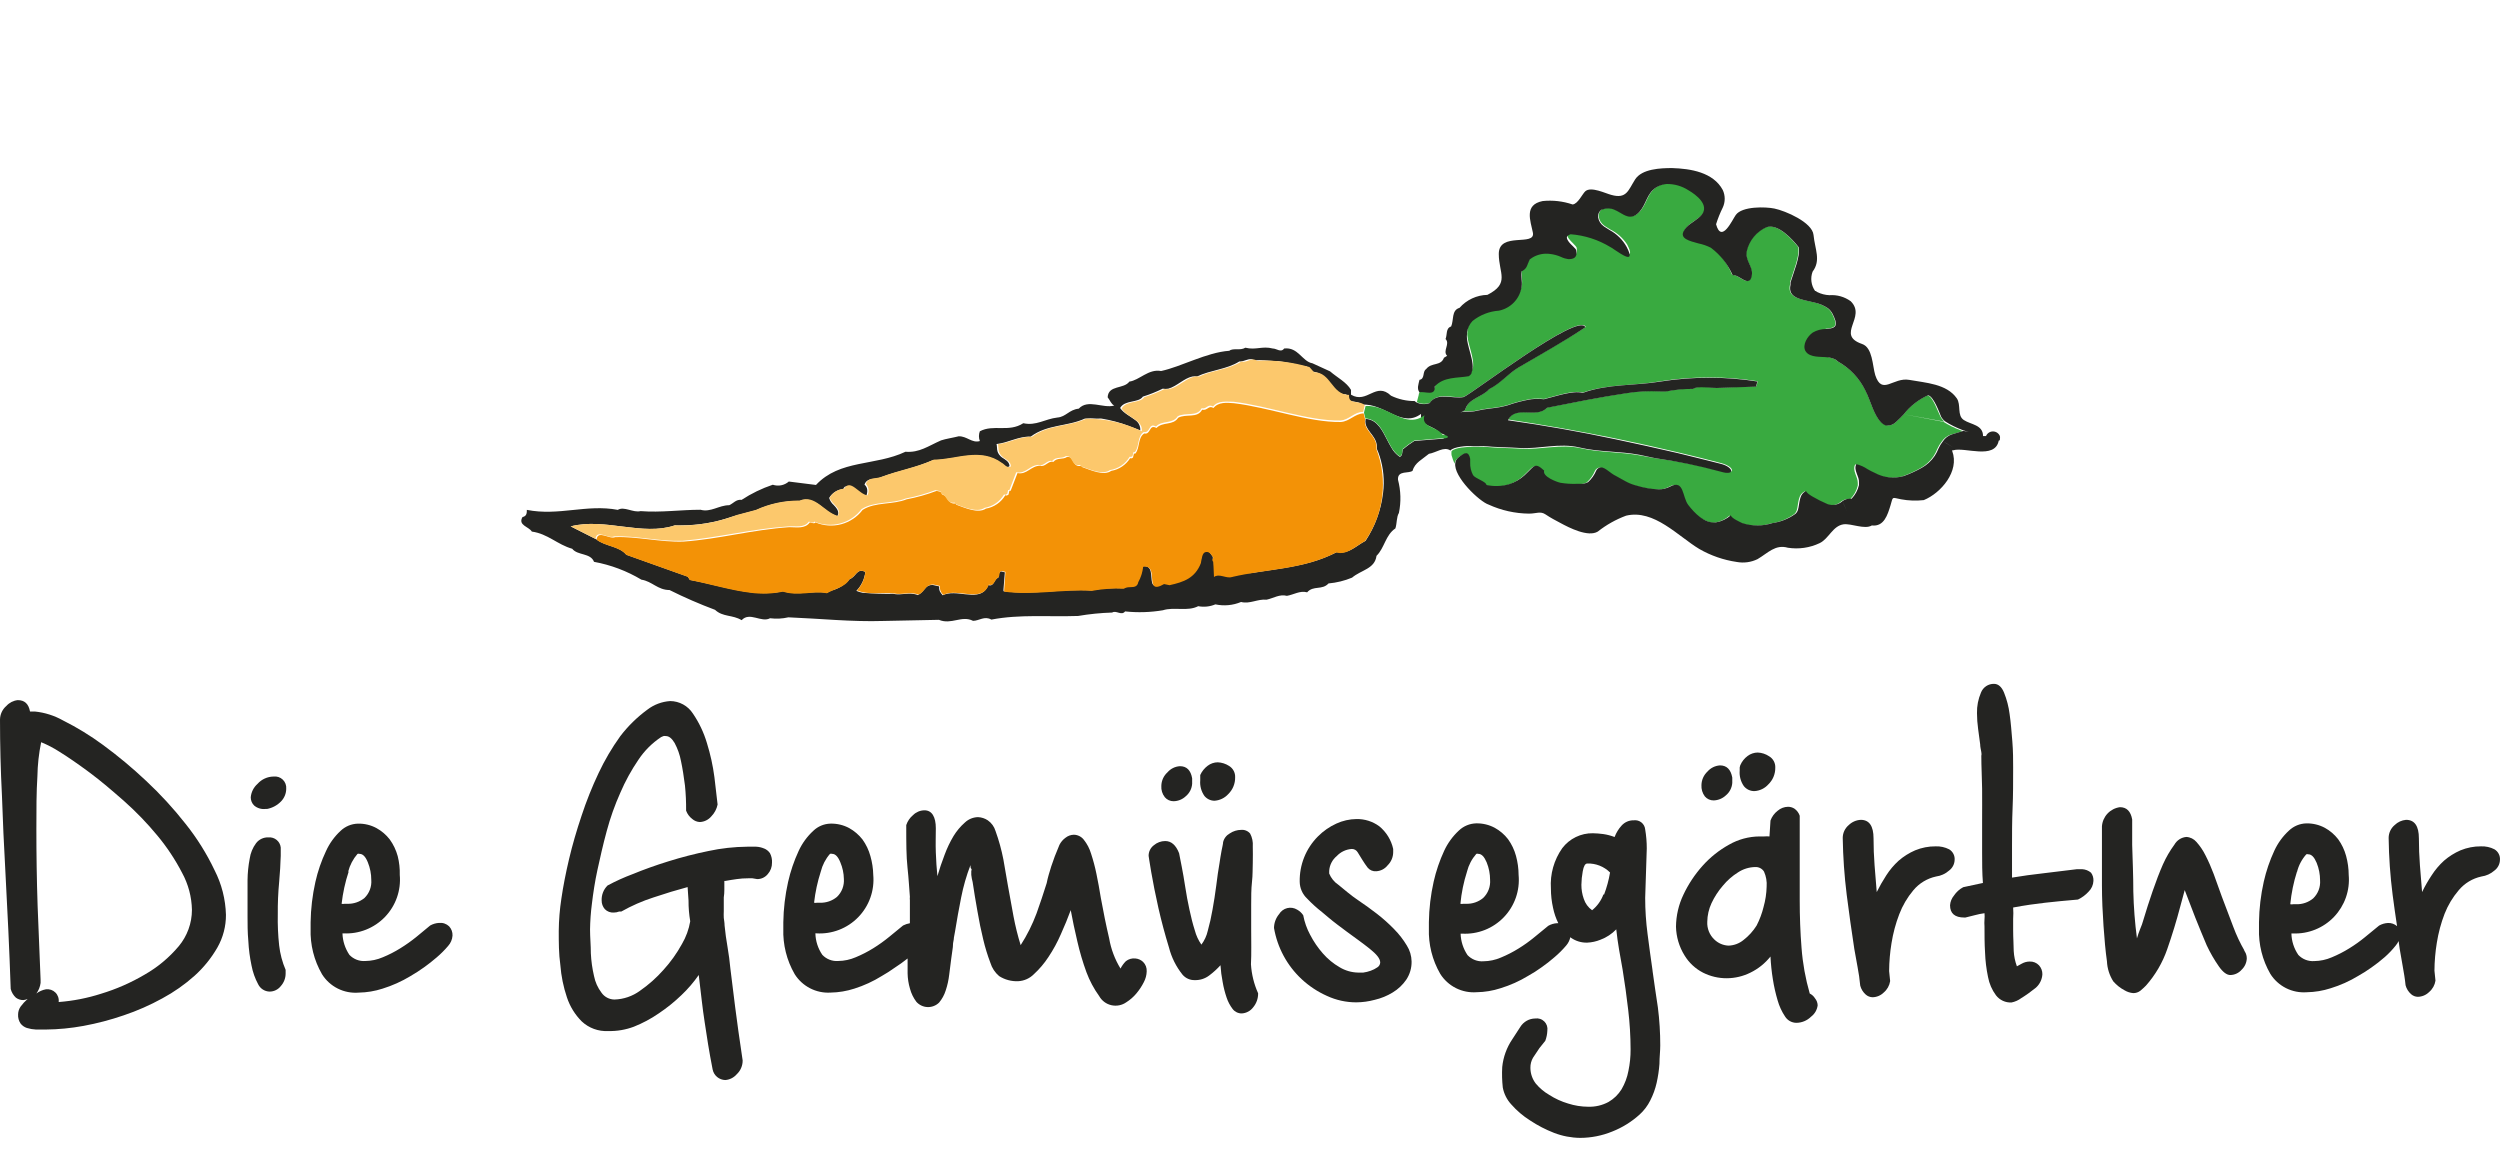<svg xmlns="http://www.w3.org/2000/svg" xmlns:xlink="http://www.w3.org/1999/xlink" height="82" viewBox="0 0 178 82" width="178"><pattern id="a" height="100%" width="100%" y="0%"><image height="91.68" transform="scale(.81)" width="204"></image></pattern><g fill="none"><path d="m10.695 0h165.164v74.227h-165.164z" fill="url(#a)"></path><g fill="#242422"><path d="m13.213 58.658c-.856-1.091-1.796-2.114-2.809-3.06-.969-.915-1.994-1.77-3.068-2.558-.896-.66-1.847-1.243-2.842-1.741-.62-.35-1.307-.568-2.016-.64h-.17-.17c-.105-.559-.397-.81-.874-.81-.312.033-.6.18-.81.413-.142.121-.255.271-.334.44-.078.169-.119.353-.12.539 0 1.792.046 3.589.138 5.392.057 1.797.146 3.595.243 5.384.073 1.409.146 2.809.211 4.194.065 1.384.121 2.785.17 4.202.061.239.191.456.372.623.155.114.342.174.534.17.103-.012.204-.039.3-.081-.184.159-.349.339-.494.534-.119.165-.184.363-.186.567-.015.226.045.451.17.64.114.152.273.265.453.324.21.065.428.103.648.113h.696c.902-.008 1.801-.095 2.688-.259.973-.179 1.931-.431 2.866-.753.949-.319 1.868-.723 2.745-1.206.83-.447 1.605-.99 2.307-1.619.642-.58 1.189-1.258 1.619-2.008.402-.708.612-1.509.607-2.324-.03-1.105-.306-2.19-.81-3.174-.559-1.177-1.252-2.285-2.065-3.303zm-.486 8.712c-.683.813-1.506 1.499-2.429 2.024-.976.575-2.017 1.032-3.101 1.36-.98.314-1.994.513-3.02.591.016-.123.003-.248-.037-.365-.04-.117-.106-.224-.194-.311s-.194-.154-.311-.194c-.117-.04-.242-.052-.365-.037-.247.046-.48.148-.68.3.162-.222.265-.481.3-.753v-.227c-.07-1.587-.14-3.333-.211-5.238-.065-1.903-.089-3.724-.089-5.465 0-1.409 0-2.672.073-3.781.013-.816.103-1.629.267-2.429.455.186.891.413 1.304.68.615.381 1.328.874 2.137 1.474.81.599 1.619 1.295 2.494 2.064.841.749 1.623 1.561 2.34 2.429.679.817 1.268 1.704 1.757 2.648.445.813.687 1.721.704 2.647-.002.944-.335 1.858-.939 2.583z"></path><path d="m19.779 65.103c-.008-.77.024-1.541.097-2.307l.073-.98c0-.332.04-.623.04-.874v-.599c-.023-.211-.127-.404-.29-.539-.163-.135-.373-.2-.584-.182-.17-.007-.338.026-.492.098-.154.072-.288.18-.391.315-.24.324-.396.702-.453 1.101-.097.504-.148 1.017-.154 1.53v1.757.81c0 .551 0 1.15.057 1.773.029.585.105 1.167.227 1.741.088.464.246.912.47 1.328.074.153.188.284.331.376.143.093.308.145.478.15.156.001.311-.034.451-.103.14-.069.263-.169.358-.293.219-.245.34-.562.34-.891v-.259c-.238-.555-.393-1.141-.461-1.741-.08-.734-.112-1.472-.097-2.21z"></path><path d="m19.472 55.29c-.215.003-.426.051-.621.14-.195.089-.37.218-.512.378-.28.247-.454.592-.486.963-.001.108.021.216.062.316.042.1.103.191.181.267.111.094.24.164.38.206.139.042.286.054.43.037h.113c.38-.073.728-.262.996-.542.231-.239.362-.558.364-.891.011-.12-.006-.241-.048-.355-.042-.113-.109-.215-.196-.299s-.192-.147-.306-.185c-.115-.038-.236-.05-.356-.035z"></path><path d="m31.268 65.71c-.225.012-.444.075-.64.186l-.98.81c-.363.294-.744.565-1.142.81-.397.248-.814.462-1.247.64-.394.171-.818.262-1.247.267-.21.016-.42-.015-.616-.091-.196-.076-.373-.194-.518-.346-.306-.453-.478-.984-.494-1.53h.073c.547.028 1.093-.062 1.602-.264.509-.202.969-.51 1.349-.904.38-.394.671-.866.853-1.382.182-.516.252-1.066.203-1.611.013-.45-.036-.899-.146-1.336-.116-.428-.308-.831-.567-1.19-.256-.332-.579-.608-.947-.81-.405-.218-.86-.327-1.32-.316-.459.012-.898.194-1.231.51-.437.404-.789.891-1.036 1.433-.335.706-.59 1.448-.761 2.21-.212.944-.326 1.907-.34 2.874v.453c-.038 1.134.242 2.256.81 3.239.273.438.662.792 1.123 1.023.461.231.977.331 1.492.289.578-.009 1.151-.105 1.7-.283.689-.214 1.349-.51 1.967-.882.669-.388 1.301-.838 1.886-1.344.291-.248.562-.518.81-.81.185-.203.296-.463.316-.737.006-.121-.012-.242-.054-.357-.042-.114-.106-.219-.189-.307-.094-.09-.206-.158-.329-.2-.123-.042-.254-.056-.383-.043zm-6.477-3.651c.121-.466.348-.899.664-1.263.05-.019.104-.019.154 0 .227 0 .421.202.583.607.161.396.244.819.243 1.247.019.237-.015.475-.099.698-.084.222-.216.424-.386.589-.342.279-.773.426-1.214.413h-.211c-.067.016-.136.016-.202 0 .088-.779.256-1.547.502-2.291z"></path><path d="m54.407 60.415c-.18-.077-.372-.121-.567-.13-.202 0-.413 0-.64 0-.928.009-1.853.112-2.761.308-.965.197-1.918.443-2.858.737-.915.283-1.765.591-2.534.907-.614.23-1.212.5-1.789.81-.14.138-.25.303-.322.486-.072.183-.106.378-.099.575-.004.229.077.451.227.623.083.086.185.152.297.194.112.042.232.059.351.049.128-.001.254-.025.372-.073h.154c.728-.411 1.495-.748 2.291-1.004.866-.291 1.668-.534 2.429-.737l.065.963c-.003.494.038.987.121 1.474-.097.571-.297 1.12-.591 1.619-.363.662-.804 1.279-1.312 1.838-.497.562-1.059 1.062-1.676 1.49-.53.388-1.165.605-1.822.623-.182-.003-.361-.049-.521-.135-.161-.086-.298-.209-.401-.359-.262-.346-.442-.748-.526-1.174-.125-.532-.2-1.074-.227-1.619 0-.575-.057-1.142-.057-1.7.009-.606.052-1.212.13-1.814.089-.753.219-1.619.397-2.429.178-.81.397-1.805.664-2.777.249-.928.571-1.835.963-2.712.352-.823.783-1.609 1.287-2.348.426-.643.976-1.193 1.619-1.619l.17-.073c.056-.011.114-.011.17 0 .227 0 .429.17.623.494.216.403.369.837.453 1.287.113.526.202 1.109.283 1.741.06.595.087 1.192.081 1.789.086.235.237.44.437.591.15.133.342.21.542.219.155-.007.307-.046.446-.114.139-.068.263-.164.364-.282.23-.233.388-.529.453-.85-.057-.478-.13-1.133-.227-1.951-.108-.823-.287-1.636-.534-2.429-.221-.746-.557-1.454-.996-2.097-.175-.271-.414-.495-.697-.65-.283-.155-.6-.238-.922-.24-.588.039-1.151.25-1.619.607-.732.536-1.384 1.174-1.935 1.895-.595.828-1.113 1.709-1.546 2.631-.464.981-.867 1.989-1.206 3.02-.356 1.061-.656 2.089-.891 3.085s-.421 1.943-.551 2.834c-.116.758-.178 1.524-.186 2.291 0 .81 0 1.619.113 2.429.06.786.218 1.561.47 2.307.214.647.577 1.235 1.061 1.716.25.233.545.413.866.53.321.117.663.168 1.004.15.624.016 1.245-.088 1.83-.308.625-.248 1.22-.566 1.773-.947.577-.386 1.119-.822 1.619-1.304.458-.434.871-.914 1.231-1.433.081.656.146 1.255.211 1.789.065.534.13 1.069.211 1.571.081.502.154 1.028.243 1.571.089.542.194 1.142.324 1.797.043.21.156.399.321.536.165.137.372.213.586.216.314-.025.605-.174.81-.413.134-.125.241-.277.313-.446.072-.169.109-.35.108-.534-.227-1.514-.405-2.785-.534-3.805-.13-1.02-.235-1.935-.34-2.737-.049-.51-.113-1.02-.202-1.53s-.162-1.028-.211-1.538c0-.202-.04-.381-.057-.542-.016-.162 0-.324 0-.478 0-.154 0-.283 0-.486 0-.202 0-.372 0-.494.027-.177.041-.355.04-.534v-.64h.073c.283-.049.559-.097.81-.13.268-.039.539-.058.81-.057h.308l.34.057c.144.001.287-.03.417-.092.13-.062.245-.152.336-.265.198-.223.305-.512.3-.81.015-.236-.036-.471-.146-.68-.102-.149-.246-.264-.413-.332z"></path><path d="m80.842 68.243c-.121-.014-.243-.004-.359.029-.117.033-.226.089-.321.165-.154.154-.283.332-.381.526-.405-.66-.679-1.391-.81-2.154-.219-.931-.413-1.895-.591-2.874-.097-.605-.202-1.179-.316-1.725-.099-.485-.226-.963-.381-1.433-.106-.356-.279-.689-.51-.98-.084-.112-.193-.203-.318-.266s-.263-.097-.403-.098c-.212.005-.417.079-.583.211-.185.132-.335.307-.437.51-.248.583-.443 1.093-.583 1.53-.138.445-.251.81-.324 1.19-.227.729-.47 1.449-.721 2.154-.296.794-.675 1.554-1.133 2.267-.209-.675-.379-1.362-.51-2.056-.138-.721-.267-1.441-.397-2.178-.097-.599-.211-1.223-.324-1.87-.134-.688-.321-1.365-.559-2.024-.092-.309-.286-.577-.551-.761-.207-.138-.448-.216-.696-.227-.347.008-.678.143-.931.381-.317.278-.59.603-.81.963-.255.427-.469.877-.64 1.344-.194.502-.364 1.012-.51 1.514-.057-.534-.089-1.093-.113-1.684-.024-.591 0-1.166 0-1.725 0-.81-.275-1.279-.81-1.279-.304.004-.594.126-.81.34-.226.187-.394.434-.486.712v.113c0 1.142 0 2.105.089 2.915.089.81.121 1.498.17 2.081-.01.081-.01.162 0 .243.004.07.004.14 0 .211v1.004.421c-.169.029-.333.084-.486.162-.308.251-.632.526-.988.81-.36.294-.738.565-1.133.81-.398.247-.815.461-1.247.64-.394.171-.818.262-1.247.267-.21.016-.42-.014-.616-.09-.196-.076-.373-.194-.517-.347-.31-.451-.481-.983-.494-1.53h.073c.55.034 1.101-.052 1.615-.251.514-.199.979-.506 1.363-.901.384-.395.679-.868.863-1.388.185-.519.255-1.072.206-1.621-.01-.452-.078-.901-.202-1.336-.116-.428-.308-.831-.567-1.19-.258-.331-.581-.606-.947-.81-.408-.218-.865-.327-1.328-.316-.457.011-.893.193-1.223.51-.44.404-.795.891-1.044 1.433-.329.708-.581 1.449-.753 2.21-.212.944-.326 1.907-.34 2.874v.453c-.038 1.134.242 2.256.81 3.239.269.427.647.774 1.096 1.005.449.231.951.337 1.454.307.578-.009 1.151-.105 1.7-.283.685-.217 1.341-.519 1.951-.899.318-.18.626-.377.923-.591.316-.203.621-.422.915-.656v.186.874c.007.37.064.738.17 1.093.09.337.244.653.453.931.1.114.223.205.36.27.137.065.286.101.437.106.151.005.302-.02.444-.075.141-.055.27-.138.378-.244.211-.252.371-.544.47-.858.123-.368.207-.748.251-1.133.049-.413.097-.81.146-1.15l.113-.81c-.001-.185.021-.37.065-.551 0-.162.065-.348.089-.551.13-.81.275-1.619.437-2.429.154-.787.376-1.559.664-2.307 0 .121 0 .211.057.259s0 .113 0 .17v.267c.019.172.051.343.097.51.097.658.211 1.347.34 2.065.121.712.259 1.393.413 2.016.133.566.304 1.124.51 1.668.112.369.329.698.623.947.405.259.88.386 1.36.364.418-.022.813-.198 1.109-.494.398-.365.749-.778 1.044-1.231.342-.512.637-1.054.882-1.619.267-.591.502-1.166.704-1.716.121.68.283 1.425.47 2.226.17.744.386 1.477.648 2.194.225.605.53 1.176.907 1.7.092.163.216.305.366.417.15.112.322.191.504.232.182.041.372.044.555.007.184-.036.357-.111.51-.219.269-.169.509-.38.712-.623.209-.248.389-.52.534-.81.124-.235.194-.495.202-.761.008-.125-.011-.251-.055-.368-.045-.117-.114-.224-.204-.312-.151-.141-.345-.227-.551-.243zm-22.402-6.186c.116-.467.34-.9.656-1.263.05-.017.104-.017.154 0 .227 0 .421.202.583.607.158.372.243.77.251 1.174.017.238-.018.476-.103.699-.085.222-.219.423-.391.588-.339.28-.767.427-1.206.413h-.211c-.069.015-.141.015-.211 0 .085-.754.245-1.497.478-2.218z"></path><path d="m86.468 57.013c.379-.024.734-.196.988-.478.158-.155.283-.34.366-.545.083-.205.125-.424.12-.645.008-.161-.028-.321-.104-.464-.075-.142-.188-.262-.325-.346-.242-.157-.521-.246-.81-.259-.257.002-.507.088-.712.243-.232.172-.416.4-.534.664v.146.227c-.035.396.071.792.3 1.117.087.105.196.19.319.249.123.059.257.09.393.091z"></path><path d="m83.562 57.047c.323-.006.632-.133.866-.356.132-.11.24-.245.319-.399.078-.153.123-.321.134-.492v-.381c-.097-.575-.389-.866-.866-.866-.17.009-.337.052-.49.128-.153.075-.289.18-.401.31-.135.122-.244.271-.319.436-.074.166-.115.345-.118.527-.021.292.069.581.251.81.077.09.172.162.28.211.108.049.225.074.343.073z"></path><path d="m89.084 66.163c0-.534 0-1.101 0-1.7s0-1.166.057-1.668c.057-.502.04-.931.057-1.36.016-.429 0-.81 0-1.174.025-.314-.04-.628-.186-.907-.076-.094-.175-.167-.287-.213-.112-.047-.232-.065-.353-.054-.289.002-.57.089-.81.251-.119.065-.223.154-.304.261-.083.107-.142.231-.173.362 0 .121-.057.332-.113.623-.057.291-.097.583-.146.891-.081.453-.154.972-.227 1.563-.073.591-.17 1.174-.267 1.725-.087.51-.201 1.016-.34 1.514-.08.355-.235.689-.453.98-.216-.309-.375-.655-.47-1.02-.146-.453-.267-.947-.381-1.474-.113-.526-.219-1.069-.3-1.619-.081-.551-.17-1.02-.251-1.449l-.186-.947c-.227-.583-.559-.866-.988-.866-.297 0-.584.107-.81.3-.117.088-.211.201-.276.332-.065.131-.098.275-.096.421 0 0 .057.413.186 1.158s.3 1.619.51 2.55c.211.931.47 1.895.753 2.818.181.71.512 1.373.972 1.943.108.123.24.222.39.287.15.066.313.098.476.093.367.011.726-.103 1.02-.324.293-.219.564-.465.81-.737.025.4.077.797.154 1.19.064.38.159.753.283 1.117.097.292.242.565.429.81.076.099.174.179.287.234.113.055.236.083.361.082.158-.009.313-.052.452-.126.14-.074.262-.178.358-.304.236-.281.362-.637.356-1.004-.293-.652-.466-1.351-.51-2.065.04-.777.016-1.611.016-2.494z"></path><path d="m99.269 66.163c-.384-.396-.795-.763-1.231-1.101-.453-.348-.907-.68-1.36-.98-.453-.3-.988-.761-1.376-1.077-.298-.196-.529-.479-.664-.81 0 0 0-.065 0-.186.012-.203.066-.401.158-.582.091-.181.22-.341.376-.471.281-.301.666-.483 1.077-.51.086-.001.17.021.244.064.074.043.135.105.177.179l.34.551c.115.187.239.368.372.542.074.087.168.156.273.2.106.044.22.061.334.051.157-.009.311-.051.45-.123.139-.073.262-.174.359-.298.125-.122.225-.268.293-.43.068-.161.104-.335.104-.51v-.227c-.139-.637-.491-1.208-.996-1.619-.47-.342-1.039-.521-1.619-.51-.495.006-.983.117-1.433.324-.486.222-.927.529-1.304.907-.424.424-.759.929-.983 1.486-.224.557-.333 1.153-.321 1.753.003.224.052.444.142.649.09.204.221.389.384.542.329.347.683.669 1.061.963l.453.381c.202.17.413.34.64.51l.68.51c.583.429 1.125.81 1.619 1.206s.753.704.753.988c-.004.069-.024.136-.06.195-.035.059-.084.109-.142.145-.148.102-.308.183-.478.243-.17.062-.347.105-.526.13-.127.007-.253.007-.381 0-.46-.011-.91-.142-1.304-.381-.449-.259-.85-.59-1.19-.98-.356-.404-.661-.85-.907-1.328-.236-.436-.402-.906-.494-1.393-.109-.165-.257-.301-.429-.397-.105-.065-.222-.108-.343-.127-.122-.019-.247-.014-.367.016-.119.029-.232.082-.331.156-.1.073-.183.166-.246.271-.232.277-.361.626-.364.988.24 1.397.93 2.677 1.967 3.643.529.493 1.137.895 1.797 1.19.657.305 1.372.463 2.097.462.44-.003.878-.063 1.304-.178.455-.105.89-.282 1.287-.526.382-.23.711-.539.963-.907.258-.385.391-.84.381-1.304-.007-.402-.125-.794-.34-1.133-.252-.421-.554-.809-.899-1.158z"></path><path d="m117.663 69.11c-.13-.882-.243-1.749-.356-2.607-.113-.854-.17-1.714-.17-2.575l.113-3.514c.001-.456-.037-.911-.113-1.36-.009-.096-.037-.19-.083-.275-.046-.085-.108-.16-.184-.221-.075-.06-.163-.105-.256-.131-.093-.026-.19-.033-.287-.021-.164-.004-.329.027-.479.093-.151.066-.286.164-.395.287-.215.236-.382.511-.494.81-.262-.1-.533-.171-.81-.211-.245-.033-.491-.052-.737-.057-.421-.007-.837.086-1.215.27-.379.184-.708.455-.963.79-.591.837-.878 1.852-.81 2.874 0 .466.052.93.154 1.384.078.376.202.741.372 1.085h-.073c-.225.011-.444.074-.64.186-.308.251-.632.526-.988.81-.359.296-.737.567-1.133.81-.398.247-.814.461-1.247.64-.393.171-.818.262-1.247.267-.21.016-.42-.015-.616-.091-.196-.076-.372-.194-.517-.346-.307-.453-.478-.984-.494-1.53h.04.073c.549.029 1.098-.06 1.61-.262.511-.202.973-.512 1.354-.908.381-.396.672-.87.854-1.389.181-.519.249-1.071.198-1.618-.002-.46-.065-.917-.186-1.36-.116-.428-.308-.831-.567-1.19-.257-.333-.579-.608-.947-.81-.406-.217-.86-.326-1.32-.316-.459.012-.898.193-1.231.51-.437.406-.792.892-1.044 1.433-.329.708-.581 1.449-.753 2.21-.212.944-.326 1.907-.34 2.874v.453c-.038 1.134.242 2.256.81 3.239.273.432.658.781 1.115 1.011.457.23.967.331 1.476.293.578-.008 1.151-.104 1.7-.283.69-.211 1.351-.507 1.967-.882.322-.178.633-.375.931-.591.335-.233.657-.484.963-.753.291-.248.562-.518.81-.81.149-.171.252-.377.3-.599l.057.049c.333.229.729.348 1.133.34.331-.014.657-.085.963-.211.423-.159.805-.41 1.117-.737.049.486.121.963.202 1.457.081.494.178.963.251 1.417.154.939.283 1.886.397 2.858.111.935.168 1.876.17 2.818.003.514-.049 1.027-.154 1.53-.086.459-.25.9-.486 1.304-.23.375-.55.687-.931.907-.447.241-.95.358-1.457.34-.481-.003-.959-.08-1.417-.227-.475-.14-.928-.347-1.344-.615-.366-.211-.692-.485-.963-.81-.245-.321-.38-.713-.381-1.117-.005-.253.06-.502.186-.721.13-.202.283-.429.453-.68l.421-.526c.087-.231.137-.474.146-.721.018-.118.008-.238-.029-.352-.037-.113-.101-.216-.185-.3-.084-.084-.187-.148-.3-.185-.113-.037-.233-.047-.351-.029-.213.002-.422.058-.607.163-.185.105-.342.255-.453.436l-.567.874c-.402.591-.649 1.273-.721 1.984-.027.486-.013.973.04 1.457.084.451.295.87.607 1.206.386.439.833.821 1.328 1.133.538.359 1.113.657 1.716.891.592.228 1.22.349 1.854.356.786-.002 1.564-.155 2.291-.453.715-.282 1.373-.691 1.943-1.206.314-.284.572-.625.761-1.004.202-.395.355-.814.453-1.247.101-.448.169-.902.202-1.36 0-.461.057-.899.057-1.304.002-.91-.055-1.818-.17-2.72-.138-.85-.251-1.733-.381-2.615zm-13.213-7.052c.118-.468.346-.901.664-1.263.047-.017.099-.017.146 0 .227 0 .421.202.591.607.161.396.244.819.243 1.247.018.238-.018.476-.103.699-.086.223-.219.424-.391.589-.338.28-.768.427-1.206.413h-.211c-.066.016-.136.016-.202 0 .073-.779.231-1.547.47-2.291zm9.716 1.619c-.161.445-.441.837-.81 1.133-.278-.201-.485-.484-.591-.81-.114-.322-.172-.662-.17-1.004.005-.323.037-.646.097-.963.065-.364.17-.551.324-.551.3-.01.598.042.876.152.279.11.532.276.743.488-.09.539-.234 1.068-.429 1.579z"></path><path d="m122.011 56.99c.322-.01.631-.136.866-.356.134-.109.243-.245.322-.398.079-.153.127-.321.139-.493v-.381c-.105-.575-.397-.866-.874-.866-.17.01-.337.054-.489.129-.153.075-.29.18-.402.308-.133.124-.239.273-.313.438-.074.165-.113.344-.117.525-.018.29.068.577.243.81.077.09.172.162.28.211.108.049.225.074.343.073z"></path><path d="m124.926 56.326c.376-.024.729-.196.98-.478.159-.154.286-.339.371-.544.084-.205.126-.425.123-.646.008-.162-.029-.323-.106-.466s-.191-.262-.331-.344c-.24-.162-.521-.254-.81-.267-.26.002-.512.087-.721.243-.232.171-.413.4-.526.664l-.04.154v.227c-.033.393.073.786.3 1.109.091.112.208.202.34.263.132.06.276.09.421.085z"></path><path d="m128.853 70.737c-.304-1.057-.5-2.142-.583-3.239-.089-1.109-.13-2.243-.13-3.4 0-.607 0-1.223 0-1.854s0-1.271 0-1.927c0-.356 0-.729 0-1.117s0-.761 0-1.117c-.068-.207-.202-.386-.381-.51-.136-.085-.293-.13-.453-.13-.271.005-.532.105-.737.283-.233.179-.41.42-.51.696l-.073 1.133c-.126-.012-.254-.012-.381 0h-.34c-.756.007-1.498.208-2.154.583-.712.394-1.354.906-1.895 1.514-.551.616-1.009 1.309-1.36 2.056-.338.709-.517 1.482-.526 2.267.015.725.225 1.432.607 2.048.317.525.774.951 1.32 1.231.527.266 1.11.402 1.7.397.579-.004 1.149-.14 1.668-.397.557-.271 1.047-.664 1.433-1.15.027.542.083 1.083.17 1.619.079.509.194 1.012.34 1.506.115.406.292.791.526 1.142.085.138.204.252.346.332.142.079.301.121.464.122.392-.004.766-.161 1.044-.437.128-.097.236-.218.317-.357.08-.139.133-.293.153-.452-.006-.181-.07-.355-.186-.494-.091-.15-.223-.271-.381-.348zm-3.287-6.161c-.113.458-.278.901-.494 1.32-.249.399-.567.75-.939 1.036-.3.245-.674.384-1.061.397-.376-.015-.734-.168-1.004-.429-.173-.162-.308-.359-.396-.579-.088-.22-.127-.456-.114-.692.006-.456.108-.906.3-1.32.211-.451.483-.871.81-1.247.305-.372.669-.692 1.077-.947.36-.239.781-.371 1.214-.381.125-.009.252.016.364.073.113.057.208.144.275.251.151.338.215.708.186 1.077-.012.488-.086.972-.219 1.441z"></path><path d="m138.779 60.471c-.298-.152-.63-.225-.963-.211-.5-.004-.995.093-1.457.283-.427.185-.823.433-1.174.737-.338.308-.636.659-.882 1.044-.249.384-.475.781-.68 1.19-.057-.632-.105-1.271-.154-1.911-.049-.64-.073-1.279-.073-1.911 0-.882-.308-1.32-.907-1.32-.322.015-.627.148-.858.372-.134.112-.241.252-.316.41-.074.158-.113.33-.113.505.021 1.354.116 2.705.283 4.048.162 1.287.348 2.575.542 3.862.081.453.154.882.235 1.304.081.421.138.81.186 1.304.065.248.203.471.397.64.131.114.296.179.47.186.304-.003.594-.125.81-.34.244-.207.405-.494.453-.81l-.073-.712c.005-.667.062-1.333.17-1.992.112-.703.296-1.392.551-2.056.236-.622.576-1.199 1.004-1.708.415-.498.985-.843 1.619-.98.342-.045.664-.192.923-.421.118-.088.215-.201.284-.331.069-.13.108-.275.113-.422.013-.15-.017-.301-.086-.436-.069-.134-.173-.247-.303-.325z"></path><path d="m148.251 61.887h-.186-.194l-2.324.283c-.81.089-1.554.194-2.291.316 0-.421 0-.81 0-1.093 0-.283 0-.664 0-1.093 0-.915 0-1.822.04-2.745.04-.923.04-1.886.04-2.89 0-.559 0-1.182-.057-1.87-.057-.688-.105-1.344-.194-1.951-.066-.525-.199-1.039-.397-1.53-.17-.413-.413-.623-.712-.623-.201-.005-.398.052-.564.164-.167.112-.295.272-.367.459-.197.46-.294.957-.283 1.457.001.379.028.758.081 1.133.049.405.097.769.146 1.093 0 .178.049.364.081.551.032.186 0 .267 0 .243 0 .81.049 1.619.057 2.364.008.745 0 1.546 0 2.324v2.194c0 .729 0 1.465.057 2.194l-1.401.3c-.264.14-.49.343-.656.591-.165.197-.265.44-.283.696 0 .583.34.874 1.02.874h.073l.68-.17c.223-.061.451-.107.68-.138.014.145.014.292 0 .437-.013.17-.013.34 0 .51 0 .607 0 1.223.04 1.854.02.585.091 1.168.211 1.741.087.472.281.918.567 1.304.13.169.299.303.491.392.194.089.406.129.618.118.249-.051.484-.156.688-.308.367-.227.719-.479 1.053-.753.269-.245.432-.584.453-.947.005-.237-.083-.466-.243-.64-.085-.09-.189-.16-.303-.206-.115-.046-.238-.067-.361-.061-.199.002-.394.055-.567.154l-.34.186c-.13-.351-.206-.719-.227-1.093 0-.405-.04-.899-.04-1.474 0-.248 0-.518 0-.81.018-.27.018-.54 0-.81.81-.154 1.619-.267 2.275-.34.656-.073 1.457-.154 2.34-.227.288-.137.547-.33.761-.567.206-.201.327-.473.34-.761.013-.208-.047-.415-.17-.583-.177-.151-.399-.239-.632-.251z"></path><path d="m159.821 67.71c-.318-.548-.589-1.122-.81-1.716-.259-.696-.534-1.409-.81-2.137l-.583-1.619c-.171-.459-.368-.908-.591-1.344-.17-.343-.385-.661-.64-.947-.089-.105-.199-.191-.323-.253-.124-.061-.259-.097-.398-.104-.176.016-.345.074-.493.17s-.27.227-.357.381c-.319.434-.59.901-.81 1.393-.251.567-.494 1.206-.737 1.911-.243.704-.461 1.384-.656 2.04-.062.227-.14.449-.235.664-.087.217-.163.439-.227.664-.147-1.109-.233-2.225-.259-3.344 0-1.125-.049-2.226-.081-3.311 0-.3 0-.615 0-.931 0-.316 0-.607 0-.882-.103-.583-.394-.874-.874-.874-.337.046-.648.206-.881.453-.233.248-.373.568-.398.907v.632.996 2.591c0 .972.049 1.959.113 2.89.065.931.138 1.765.243 2.502.023.509.179 1.004.453 1.433.228.262.503.478.81.64.185.11.393.176.607.195.185.003.364-.057.51-.17.138-.113.267-.235.397-.364.67-.756 1.184-1.636 1.514-2.591.348-.996.664-2.024.939-3.077l.308-1.133c.227.599.478 1.255.753 1.959.275.704.559 1.36.81 1.967.247.529.539 1.036.874 1.514.283.405.559.607.81.607.154-.003.306-.038.445-.104.14-.066.264-.16.364-.277.223-.212.354-.502.364-.81 0-.221-.081-.434-.227-.599z"></path><path d="m177.608 60.471c-.298-.152-.63-.225-.963-.211-.5-.004-.995.093-1.457.283-.427.185-.823.433-1.174.737-.338.308-.636.659-.882 1.044-.254.38-.482.778-.68 1.19-.057-.632-.105-1.271-.154-1.911-.049-.64-.073-1.279-.073-1.911 0-.882-.308-1.32-.915-1.32-.305.027-.591.158-.81.372-.134.112-.241.252-.316.41-.074.158-.113.33-.113.505.017 1.354.112 2.705.283 4.048.089.745.211 1.49.316 2.235-.176-.154-.406-.235-.64-.227-.225.011-.444.074-.64.186-.308.251-.632.526-.988.81-.359.296-.737.567-1.133.81-.398.247-.814.461-1.247.64-.393.171-.818.262-1.247.267-.21.016-.42-.015-.616-.091-.196-.076-.372-.194-.517-.346-.31-.451-.482-.983-.494-1.53h.04.073c.543.022 1.086-.073 1.589-.277.504-.204.959-.513 1.335-.907.375-.394.662-.863.842-1.376.18-.513.249-1.059.201-1.601-.002-.46-.065-.917-.186-1.36-.116-.428-.308-.831-.567-1.19-.257-.332-.579-.608-.947-.81-.406-.217-.86-.326-1.32-.316-.459.012-.898.194-1.231.51-.44.404-.795.891-1.044 1.433-.329.708-.581 1.449-.753 2.21-.212.944-.326 1.907-.34 2.874v.453c-.038 1.134.242 2.256.81 3.239.273.432.658.781 1.115 1.011s.967.331 1.476.293c.578-.009 1.15-.105 1.7-.283.69-.211 1.351-.507 1.967-.882.321-.18.632-.377.931-.591.335-.233.657-.484.963-.753.279-.247.537-.518.769-.81.083-.1.153-.208.211-.324l.073.534c.081.453.154.882.227 1.304.073.421.146.81.194 1.304.065.248.203.471.397.64.13.115.296.181.47.186.304-.004.594-.126.81-.34.244-.207.405-.494.453-.81l-.073-.712c.005-.667.062-1.333.17-1.992.112-.703.296-1.392.551-2.056.239-.61.579-1.177 1.004-1.676.415-.498.985-.843 1.619-.98.342-.047.663-.193.923-.421.118-.088.215-.201.284-.331.069-.13.108-.275.113-.422.013-.15-.017-.301-.086-.436-.069-.134-.173-.247-.303-.325zm-14.063 1.619c.114-.469.342-.903.664-1.263.047-.017.099-.017.146 0 .227 0 .421.202.591.607.161.396.244.819.243 1.247.018.238-.018.476-.103.699-.086.223-.219.423-.391.588-.338.28-.768.427-1.206.413h-.211c-.07.015-.141.015-.211 0 .078-.789.237-1.568.478-2.324z"></path></g><path d="m138.455 30.021c-.119-.096-.218-.214-.291-.348-.162-.291-.542-1.465-.931-1.522-.664.306-1.244.767-1.692 1.344zm-2.915-.526c-.178.186-.356.372-.551.542-.087.099-.199.172-.325.212-.125.04-.26.045-.388.015-.534-.146-.891-1.053-1.158-1.773-.096-.26-.206-.514-.332-.761-.428-.842-1.099-1.536-1.927-1.992-.086-.09-.191-.159-.308-.202-.114-.047-.234-.077-.356-.089l-.211-2.04c.445-.04.81-.081.664-.583-.056-.179-.129-.353-.219-.518-.081-.148-.191-.277-.324-.381-.294-.198-.624-.335-.972-.405-.923-.227-1.903-.3-1.684-1.263.005-.054.005-.108 0-.162.202-.68.737-1.935.575-2.518-.445-.567-1.465-1.692-2.283-1.417-.353.158-.665.396-.909.695-.245.299-.415.652-.5 1.029-.113.583.421 1.02.372 1.619-.105 1.117-.899 0-1.376.073-.304-.775-.8-1.46-1.441-1.992-.279-.142-.576-.245-.882-.308-.664-.178-1.336-.348-1.061-.874.056-.107.127-.205.211-.291.316-.332.81-.526 1.077-.882.551-.688-.372-1.409-.947-1.741-.46-.298-.998-.453-1.546-.445-.195.018-.387.067-.567.146l-.194.105c-.098.058-.188.129-.267.211-.486.486-.526 1.214-1.101 1.692-.696.575-1.239-.316-1.927-.389-.088-.012-.178-.012-.267 0-.087.007-.172.029-.251.065h-.065c-.413.251-.34.866.154 1.214l.397.251c.487.24.9.606 1.198 1.061.648 1.239-.332.551-.891.178-.083-.065-.173-.122-.267-.17-.859-.525-1.83-.838-2.834-.915-.308.113-.291.3-.162.494.13.194.551.534.567.664.13.81-.632.664-1.077.461-.257-.115-.53-.188-.81-.219-.424-.056-.855.033-1.223.251-.07.041-.138.087-.202.138-.194.389-.178.615-.502.81l-.081.04c-.089.381.04.696 0 1.109-.063.414-.253.799-.542 1.102-.29.303-.666.509-1.077.591-.687.048-1.342.305-1.878.737-.209.224-.345.506-.389.81-.004.04-.004.081 0 .121-.097.712.551 1.878.381 2.591.023-.075.041-.15.057-.227-.017.13-.055.255-.113.372v.049c-.045.087-.112.159-.194.211-.81.146-1.781 0-2.429.729.065.737-.704.324-1.085.421v.138c-.038.054-.066.114-.081.178v.04l-.138.526c.144.07.3.11.461.119.159.008.32-.015.47-.07.559-.81 1.619-.283 2.429-.429.656-.283 8.202-6.08 8.663-4.971-1.619 1.053-3.239 1.943-4.777 2.866-.745.445-1.312 1.133-2.081 1.538-.486.567-1.498.68-1.716 1.474-.103.088-.225.152-.356.186.437-.13.729 0 1.158-.113.355-.08.715-.14 1.077-.178.383-.037.763-.108 1.133-.211.55-.196 1.116-.342 1.692-.437.301-.032.606-.032.907 0 .664-.154 2.065-.656 2.761-.453 1.781-.632 3.749-.478 5.554-.81 1.155-.182 2.321-.272 3.49-.267 1.136-.001 2.27.089 3.392.267 0 .121-.057.243-.081.364l-2.818.097c-.3 0-1.449-.162-1.668.065-.653-.003-1.304.059-1.943.186h-.421c-.796-.044-1.593-.004-2.38.121-1.895.283-3.765.672-5.667 1.036-.753.81-2.243-.211-2.769.858 2.558.383 5.106.834 7.643 1.352 1.49.308 2.974.637 4.453.988 1.02.243 2.04.494 3.052.761 1.012.267 1.061.882 0 .559-1.545-.4-3.113-.703-4.696-.907l-1.02-.186c-1.441-.275-2.923-.211-4.291-.526-1.368-.316-2.842.121-4.194.04-.874-.057-1.725-.049-2.607-.138-.3 0-.615 0-.907 0-.291 0-1.255.04-1.474.316-.01.091-.01.184 0 .275.057.21.13.416.219.615.007-.073.028-.143.063-.207.035-.064.083-.12.139-.166.461-.405.745-.494.858.073v.267c-.011.309.059.616.202.891.162.243.972.47.955.704.089 0 .186 0 .283.049.435.051.875.016 1.295-.105.406-.129.779-.344 1.093-.632l.283-.275c.389-.397.502-.542.882-.259l.235.202c-.146.421.891.81 1.158.866l.291.04c.296.024.594.024.891 0h.332c.159-.004.314-.046.453-.121.249-.224.446-.5.575-.81.029-.069.077-.129.139-.172.062-.043.134-.068.209-.071.308 0 .672.429 1.069.615l.688.381c.23.126.475.224.729.291.525.162 1.07.257 1.619.283.282.001.559-.065.81-.194 1.02-.551.81.672 1.304 1.304.396.607 1.001 1.048 1.7 1.239.088.016.179.016.267 0 .393-.064.761-.238 1.061-.502.057.211.64.461.81.551.703.227 1.459.227 2.162 0 .585-.081 1.14-.304 1.619-.648.087-.072.151-.168.186-.275.138-.437.057-1.15.591-1.352 0 .097.202.243.437.381.342.201.696.379 1.061.534.181.072.38.091.572.055.192-.036.37-.125.513-.258.187-.135.419-.196.648-.17.26-.268.441-.601.526-.963v-.186c0-.445-.413-.874-.186-1.312.289.073.564.196.81.364.165.096.335.182.51.259.627.34 1.363.422 2.048.227.442-.158.87-.353 1.279-.583.372-.207.691-.498.931-.85.109-.168.202-.347.275-.534.083-.185.189-.359.316-.518.152-.229.378-.401.64-.486 0 0 .866-.235.81-.251.383.125.776.217 1.174.275-.893-.135-1.748-.455-2.51-.939" fill="#39aa40"></path><path d="m110.15 29.033c1.87-.364 3.74-.753 5.667-1.036.787-.125 1.584-.166 2.38-.121h.421c.64-.127 1.291-.189 1.943-.186.219-.227 1.368-.049 1.668-.065l2.818-.097c0-.121.057-.243.081-.364-1.122-.179-2.256-.268-3.392-.267-1.168-.005-2.335.085-3.49.267-1.805.308-3.773.154-5.554.81-.696-.202-2.097.3-2.761.453-.301-.032-.606-.032-.907 0-.576.095-1.142.241-1.692.437-.371.103-.751.173-1.133.211-.362.038-.721.098-1.077.178-.429.113-.721 0-1.158.113.131-.034.253-.098.356-.186.219-.81 1.231-.907 1.716-1.474.81-.405 1.336-1.093 2.081-1.538 1.619-.955 3.239-1.846 4.761-2.866-.461-1.109-8.007 4.688-8.663 4.971-.81.146-1.903-.372-2.429.429-.151.054-.311.078-.47.07-.16-.008-.317-.049-.461-.119-.047-.023-.088-.056-.121-.097-.585.004-1.164-.126-1.692-.381-1.085-1.036-1.7.615-2.85-.073v-.34c-.316-.551-.988-.882-1.49-1.32l-1.255-.575c-.729-.121-1.012-1.174-2.016-1.053-.227.316-.534 0-.81 0-.753-.194-1.198.13-1.951-.057-.364.227-.874 0-1.142.219-1.619.113-3.417 1.133-4.858 1.441-.899-.17-1.554.664-2.259.753-.397.551-1.498.227-1.546 1.117.17.211.243.478.47.591-.81.219-1.87-.486-2.526.219-.696.073-.907.583-1.522.632-.899.105-1.506.607-2.429.405-1.036.672-2.121.057-3.093.575-.086.224-.086.472 0 .696-.567.162-.915-.356-1.506-.34-.413.105-.915.178-1.255.291-.907.397-1.546.891-2.534.81-2.17 1.028-4.672.542-6.372 2.364l-1.935-.243c-.154.134-.34.226-.54.266-.2.04-.408.026-.601-.039-.782.263-1.528.625-2.218 1.077-.397-.049-.583.251-.882.381-.737 0-1.312.526-2.048.324-1.425 0-2.809.211-4.267.097-.534.13-1.166-.364-1.619-.089-2.218-.421-4.21.453-6.477 0 0 .202 0 .453-.308.51-.348.591.453.68.664 1.036 1.133.154 1.83.931 2.874 1.223.389.494 1.304.283 1.554.931 1.192.219 2.336.649 3.376 1.271.753.113 1.158.737 2.0.737 1.054.526 2.135.997 3.239 1.409.559.526 1.247.34 1.895.737.575-.623 1.401.202 2.024-.138.435.056.876.034 1.304-.065 2.243.089 4.526.332 6.76.259l3.959-.081c.891.372 1.619-.34 2.429.073.429 0 .81-.372 1.304-.089 2.016-.389 4.129-.186 6.177-.259.803-.137 1.615-.218 2.429-.243.275-.186.664.251.915-.081.895.095 1.8.068 2.688-.081.81-.259 1.749.105 2.518-.291.411.078.836.033 1.223-.13.613.132 1.252.072 1.83-.17.623.162 1.182-.227 1.814-.162.494-.105.931-.413 1.449-.275.486-.081.923-.389 1.441-.251.445-.51 1.061-.13 1.522-.632.576-.052 1.142-.191 1.676-.413.648-.551 1.619-.615 1.741-1.554.575-.559.632-1.474 1.344-1.951.121-.372.073-.81.251-1.101.162-.782.139-1.592-.065-2.364-.049-.704.81-.413 1.044-.648.146-.559.696-.81 1.158-1.198.518-.081 1.077-.551 1.53-.235.219-.275 1.223-.34 1.474-.316.251.024.607 0 .907 0 .882.089 1.733.081 2.607.138 1.352.081 2.769-.381 4.194-.04 1.425.34 2.85.251 4.291.526l1.101.235c1.576.224 3.136.545 4.672.963 1.069.324.915-.332 0-.559-.915-.227-2.032-.518-3.052-.761-1.484-.345-2.969-.675-4.453-.988-2.537-.54-5.084-.99-7.643-1.352.542-1.101 2.032-.081 2.785-.891zm-7.521 2.21-1.927.154c-.283.177-.555.375-.81.591-.081.178 0 .453-.227.542-.254-.171-.462-.402-.607-.672-.397-.648-.656-1.465-1.239-1.846-.177-.112-.381-.176-.591-.186.003.013.003.027 0 .04-.016.096-.016.195 0 .291.121.632.882.955.81 1.814.074.166.139.336.194.51.271.843.354 1.736.243 2.615-.145 1.218-.572 2.385-1.247 3.409-.623.324-1.214.947-1.911.81h-.146l-.372.178c-1.854.858-3.821.996-5.748 1.312h-.235c-.356.065-.712.13-1.069.219-.135.036-.278.036-.413 0-.232-.091-.483-.116-.729-.073-.05.01-.098.032-.138.065v-.057l-.049-1.028c-.023-.015-.043-.037-.054-.063-.011-.026-.015-.055-.011-.083-.003-.048-.003-.097 0-.146-.138-.186-.235-.437-.518-.405s-.3.486-.372.81c-.104.288-.269.55-.483.769-.214.219-.471.39-.756.502-.321.122-.651.216-.988.283l-.389-.081c-.542.316-.729.211-.81 0-.13-.437.081-1.32-.688-1.198-.04.387-.159.761-.348 1.101-.01.058-.032.113-.065.162-.186.316-.664.081-.947.3-.767-.038-1.536.014-2.291.154-2.113-.13-4.113.34-6.25.057v-.13l.097-1.214-.275-.065c-.194.073-.13.3-.202.453-.316.105-.291.672-.704.518-.042.121-.105.233-.186.332-.656.81-2.129-.073-3.06.397-.073-.083-.138-.172-.194-.267-.051-.114-.068-.241-.049-.364l-.47-.105c-.437 0-.526.259-.745.494-.087.094-.192.171-.308.227-.632-.243-1.166.049-1.757-.089-.724.013-1.448-.012-2.17-.073-.156-.03-.307-.076-.453-.138.359-.366.584-.843.64-1.352-.623-.291-.623.324-1.117.518-.336.399-.79.682-1.295.81-.108.047-.214.102-.316.162-1.069-.186-2.016.235-3.133-.113-2.073.478-4.388-.397-6.631-.81l-.146-.227-4.38-1.563c-.51-.623-1.498-.591-2.121-1.085l-1.838-.931c2.429-.632 5.117.712 7.416-.073h.04c.143.008.286.008.429 0 1.198-.002 2.388-.202 3.522-.591l.413-.121 1.368-.364c.977-.449 2.042-.675 3.117-.664l.219-.073c.12-.024.244-.024.364 0h.073c.386.115.741.318 1.036.591l.17.13c.24.198.514.349.81.445.037-.062.062-.131.073-.202 0-.243-.146-.413-.324-.599-.153-.133-.265-.307-.324-.502.106-.18.254-.332.432-.442.178-.11.38-.175.588-.19-.002-.019-.002-.038 0-.057l.105-.121h.057c.062-.033.132-.047.202-.04.255.085.487.226.68.413.162.15.36.256.575.308.037-.096.061-.197.073-.3.004-.051.004-.103 0-.154-.014-.142-.084-.273-.194-.364.162-.518.745-.348 1.117-.51 1.32-.494 2.429-.648 3.724-1.223.682-.042 1.361-.128 2.032-.259.444-.074.895-.096 1.344-.065h.089.13c.358.057.704.178 1.02.356l.065.04.178.113c.097 0 .259.267.445.291.064.004.128-.016.178-.057 0-.324-.316-.478-.534-.623l-.105-.089c-.332-.332-.211-.615-.283-.866.81-.081 1.579-.567 2.429-.526 1.198-.891 2.599-.704 3.862-1.287.269-.024.54-.024.81 0h.186c.062-.008.124-.008.186 0 .673.11 1.332.289 1.967.534l.672.259.121.049c.011-.143-.015-.287-.079-.417-.062-.129-.158-.24-.278-.32-.348-.275-.81-.47-1.077-.858.332-.599 1.304-.34 1.619-.81.487-.151.96-.341 1.417-.567.131.024.266.024.397 0 .599-.162 1.117-.745 1.716-.866.108-.016.216-.016.324 0 .988-.47 2.121-.502 3.012-1.069h.065c.275 0 .51-.194.81-.162.073.01.142.038.202.081.245-.021.491-.021.737 0l.68.049h.097.138c.34.049.672.105 1.004.17l.947.219h.13l.324.364c1.158 0 1.263 1.506 2.348 1.619h.146c-.057.737.721.34 1.117.737 1.571-.13 2.809 1.692 4.194.656-.002.051-.002.103 0 .154-.089.721.988.672 1.304 1.214.3.049.413.121.406.17-.009.049.007.259-.26.235z" fill="#242422"></path><path d="m139.791 30.676c.049 0-.81.243-.81.251-.262.085-.487.256-.64.486l.429.259.308.186-.494-.291-.243-.154c-.126.159-.232.333-.316.518-.074.187-.166.366-.275.534-.24.352-.559.643-.931.85-.409.23-.837.425-1.279.583-.687.195-1.422.114-2.048-.227-.175-.077-.345-.163-.51-.259-.246-.168-.521-.292-.81-.364-.227.437.227.866.186 1.312v.186c-.085.363-.267.696-.526.963-.23-.026-.461.035-.648.17l.332.745-.235-.518-.097-.227c-.143.133-.321.222-.513.258-.192.036-.39.017-.572-.055-.365-.155-.719-.333-1.061-.534-.235-.138-.421-.283-.437-.381-.534.202-.453.915-.591 1.352-.035.108-.1.203-.186.275-.479.344-1.035.566-1.619.648-.703.227-1.459.227-2.162 0-.178-.089-.761-.34-.81-.551-.3.264-.667.438-1.061.502-.81.097-1.53-.672-1.967-1.239s-.283-1.854-1.304-1.304c-.25.129-.528.196-.81.194-.55-.026-1.094-.121-1.619-.283-.254-.067-.499-.165-.729-.291l-.688-.381c-.397-.186-.761-.615-1.069-.615-.074.005-.145.03-.205.073-.06.043-.107.102-.135.17-.129.309-.325.586-.575.81-.139.076-.295.117-.453.121h-.332c-.396.016-.792-.008-1.182-.073-.267-.057-1.304-.445-1.158-.866l-.235-.202c-.381-.283-.494-.138-.882.259l-.283.275c-.314.287-.687.503-1.093.632-.526.156-1.083.175-1.619.057 0-.235-.81-.461-.955-.704-.144-.274-.214-.581-.202-.891 0-.105 0-.194 0-.267-.113-.567-.397-.478-.858-.073-.057.045-.104.102-.139.166-.035.064-.056.134-.063.207-.146.98 1.741 2.761 2.38 2.963.9.412 1.877.629 2.866.64.534 0 .81-.194 1.182.057.372.251.704.421 1.053.607.64.348 1.975 1.028 2.664.615.609-.481 1.289-.863 2.016-1.133 1.984-.478 3.724 1.482 5.214 2.372.822.473 1.725.786 2.664.923.503.094 1.023.023 1.482-.202.745-.437 1.263-1.069 2.162-.81.772.12 1.562.005 2.267-.332.648-.316.923-1.223 1.692-1.336.559-.073 1.506.389 2.016.081.874.105 1.125-.769 1.328-1.425.202-.656.049-.575.753-.437.534.099 1.079.118 1.619.057 1.223-.502 2.558-2.056 2.024-3.49v-.057h.073c.81-.251 2.971.696 3.239-.688.065 0 0 0 .081-.04v-.057c.017-.075.017-.152 0-.227-.04-.098-.109-.181-.197-.24-.088-.059-.191-.09-.297-.09-.106 0-.209.031-.297.09-.088.059-.156.142-.197.24-.07.004-.141.004-.211 0 0-.81-.866-.81-1.368-1.142-.502-.332-.178-1.077-.502-1.546-.721-1.036-2.218-1.101-3.376-1.312-1.158-.211-1.943 1.142-2.429-.34-.202-.664-.178-1.959-.939-2.218-1.911-.656.356-1.903-.81-3.044-.438-.317-.975-.469-1.514-.429-.298-.012-.59-.087-.858-.219l-.121-.081h-.04c-.14-.197-.229-.426-.26-.666-.032-.24-.003-.484.082-.71.607-.81.17-1.571.065-2.615-.089-.899-2-1.716-2.785-1.878-.615-.13-2.307-.178-2.753.461-.227.308-1.012 2.081-1.401.656.128-.408.288-.806.478-1.19.09-.195.137-.408.137-.623 0-.215-.047-.428-.137-.623-.68-1.271-2.299-1.522-3.611-1.563-.81 0-2.146.049-2.631.81-.486.761-.599 1.409-1.692 1.101-.421-.105-1.441-.623-1.854-.259-.202.178-.534.915-.907.939-.684-.234-1.41-.317-2.129-.243-1.344.267-.866 1.401-.696 2.251.194 1.012-2.429-.097-2.429 1.514 0 1.384.81 2.089-.81 2.915-.376.008-.747.094-1.089.253-.341.159-.646.387-.895.67-.591.17-.397.891-.599 1.328-.397.121-.267.591-.397.891.348.348-.235.85.113 1.198l-.227.138c-.219.615-.891.308-1.271.81-.275.17-.065.696-.47.761-.073.316-.202.632 0 .891.381-.097 1.15.316 1.085-.421.648-.704 1.619-.583 2.429-.729.083-.051.15-.124.194-.211v-.049c.324-.68-.429-1.975-.324-2.737-.004-.04-.004-.081 0-.121.044-.303.179-.586.389-.81.536-.432 1.192-.689 1.878-.737.411-.082.787-.288 1.077-.591s.479-.687.542-1.102c.065-.413-.065-.729 0-1.109l.081-.04c.324-.194.308-.421.502-.81.064-.05.132-.096.202-.138.368-.218.798-.307 1.223-.251.279.03.553.104.81.219.161.078.333.13.51.154.348 0 .656-.081.567-.615 0-.13-.397-.405-.567-.664-.17-.259-.146-.381.162-.494 1.004.077 1.975.39 2.834.915.094.048.184.105.267.17.559.372 1.538 1.061.891-.178-.281-.51-.703-.929-1.214-1.206l-.397-.251c-.494-.348-.567-.963-.154-1.214h.065c.079-.036.164-.058.251-.065.088-.012.178-.012.267 0 .688.073 1.231.963 1.927.389.575-.478.615-1.206 1.101-1.692.079-.081.169-.152.267-.211l.17-.089c.18-.079.371-.128.567-.146.548-.008 1.087.147 1.546.445.575.332 1.498 1.053.947 1.741-.291.356-.761.551-1.077.882-.083.087-.155.185-.211.291-.275.526.397.696 1.061.874.307.062.603.166.882.308.674.507 1.206 1.179 1.546 1.951.308-.049.737.389 1.036.421.17 0 .3-.089.34-.494.049-.567-.486-1.004-.372-1.619.084-.377.255-.73.5-1.029.245-.299.556-.537.909-.695.81-.275 1.838.85 2.283 1.417.162.583-.372 1.838-.575 2.518.005.054.005.108 0 .162-.219.963.761 1.036 1.684 1.263.347.069.678.207.972.405.133.103.243.233.324.381.089.165.163.339.219.518.13.502-.219.542-.664.583l.057.057-.057-.057c-.333-.001-.659.085-.947.251-.389.267-.753.874-.534 1.304.078.137.201.243.348.3.494.219 1.174.057 1.676.267.117.043.222.112.308.202.828.464 1.497 1.166 1.919 2.016.125.247.236.501.332.761.267.721.623 1.619 1.158 1.773h.089c.116.005.232-.014.339-.058.107-.043.204-.109.284-.193.194-.17.372-.356.551-.542.459-.587 1.053-1.053 1.733-1.36.389.057.81 1.231.931 1.522.074.131.173.247.291.34.762.485 1.617.805 2.51.939z" fill="#242422"></path><path d="m97.22 29.826-.105-.445.113-.47c1.571-.13 2.809 1.692 4.194.656-.283.882.931.81 1.263 1.368.672.121.413.316-.057.275l-1.927.154c-.284.177-.555.375-.81.591-.081.178 0 .453-.227.542-1.004-.632-1.061-2.607-2.429-2.704" fill="#39aa40"></path><path d="m49.12 41.299-.146-.227-4.38-1.563c-.51-.623-1.498-.591-2.121-1.085.089-.729.907 0 1.328-.178 1.514-.065 3.239.372 4.858.316 2.534-.178 4.914-.85 7.546-1.028.494 0 1.117.138 1.457-.34.121 0 .3.138.397 0 .579.247 1.224.294 1.833.133.609-.161 1.146-.521 1.527-1.023.915-.583 2.129-.348 3.133-.753.726-.137 1.439-.337 2.129-.599l.372.089c-.004.013-.004.027 0 .04.002.057.025.112.065.154.413.057.324.712.955.607v.089c.615.219 1.563.664 2.121.283.287-.049.559-.159.798-.324.239-.165.439-.38.586-.631.089.057.154 0 .227-.04l.065-.275h.089l.486-1.263c.664.146.955-.518 1.619-.526.34.138.591-.389.931-.267.3-.34.672-.138.98-.356.559-.065.332.81 1.044.623v.089c.615.219 1.563.664 2.097.283.276-.047.54-.153.773-.309.232-.156.43-.36.579-.598.034.015.073.019.109.01.036-.009.07-.03.093-.059l.065-.275h.097c.34-.381.162-1.142.64-1.433.478.105.332-.696.866-.389.445-.47 1.182-.154 1.546-.729.567-.308 1.376.065 1.708-.575.397.089.437-.34.81-.121.348-.437.947-.381 1.457-.34 2.51.3 5.319 1.376 7.611 1.336.64-.049.972-.583 1.619-.615l.105.413c-.146.866.907 1.15.81 2.146.409 1.072.549 2.229.407 3.368-.141 1.139-.559 2.226-1.217 3.166-.664.348-1.295 1.036-2.056.81-2.372 1.231-4.947 1.166-7.424 1.749-.397.138-.907-.283-1.279 0l-.049-1.085c-.113-.081-.057-.186 0-.291-.138-.186-.235-.437-.518-.405-.283.032-.3.486-.372.81-.413 1.044-1.198 1.328-2.226 1.554l-.389-.081c-1.49.874-.275-1.417-1.49-1.231-.04.387-.159.761-.348 1.101-.105.551-.696.211-1.012.461-.768-.038-1.536.014-2.291.154-2.113-.13-4.113.34-6.25.057l.097-1.409-.275-.065c-.194.073-.13.3-.202.453-.316.105-.291.672-.704.518-.502 1.352-2.21.211-3.239.729-.09-.077-.159-.175-.201-.285-.042-.11-.057-.229-.042-.346l-.47-.105c-.591 0-.551.486-1.053.721-.632-.243-1.166.049-1.757-.089-.874-.081-1.805.13-2.623-.211.334-.365.542-.828.591-1.32-.623-.291-.623.324-1.117.518-.324.583-1.133.712-1.619 1.004-1.069-.186-2.016.235-3.133-.113-.756.157-1.534.184-2.299.081-1.417-.17-2.89-.632-4.332-.907" fill="#f39206"></path><path d="m40.635 37.478c2.429-.632 5.117.712 7.416-.073 1.503.06 3.003-.191 4.404-.737l1.368-.364c.977-.449 2.042-.675 3.117-.664 1.101-.461 1.716.81 2.712 1.093.308-.583-.461-.81-.575-1.304.106-.18.254-.332.432-.442.178-.11.38-.175.588-.19.461-.745 1.053.405 1.668.47.069-.13.095-.278.075-.423-.02-.145-.086-.281-.188-.386.162-.518.745-.348 1.117-.51 1.32-.494 2.429-.648 3.724-1.223 1.546 0 3.311-.907 4.858.243.13.049.372.429.623.235 0-.324-.316-.478-.534-.623-.461-.372-.308-.68-.389-.955.81-.081 1.579-.567 2.429-.526 1.198-.891 2.599-.704 3.862-1.287 1.368-.011 2.72.294 3.951.891.105-.81-1.036-.947-1.433-1.619.332-.599 1.304-.34 1.619-.81.487-.151.96-.341 1.417-.567.907.13 1.619-1.028 2.486-.899.988-.47 2.121-.502 3.012-1.069.381.121.68-.324 1.109-.057 1.261-.055 2.522.098 3.732.453l.324.364c1.206 0 1.263 1.619 2.494 1.619-.057.737.721.34 1.117.737l-.113.47c-.648 0-.98.567-1.619.615-2.291.04-5.101-1.036-7.611-1.336-.51 0-1.109-.097-1.457.34-.397-.219-.437.211-.81.121-.332.64-1.142.267-1.708.575-.364.575-1.101.259-1.546.729-.534-.308-.389.494-.866.389-.478.291-.3 1.053-.64 1.433h-.097l-.065.275c-.023.029-.056.05-.093.059-.036.009-.074.005-.109-.01-.15.253-.354.471-.597.636-.244.165-.521.274-.812.32-.534.381-1.482-.065-2.097-.283v-.089c-.712.146-.486-.688-1.044-.623-.308.219-.68 0-.98.356-.34-.121-.591.405-.931.267-.648 0-.939.672-1.619.526l-.486 1.263h-.089l-.065.275c-.073.04-.138.097-.227.04-.147.251-.347.466-.586.631-.239.165-.512.276-.798.324-.559.381-1.506-.065-2.121-.283v-.089c-.632.105-.542-.551-.955-.607 0-.065-.089-.113-.049-.194l-.372-.089c-.691.262-1.403.462-2.129.599-1.004.405-2.218.17-3.133.753-.381.502-.918.862-1.527 1.023s-1.254.115-1.833-.132c-.097.154-.275 0-.397 0-.34.478-.963.3-1.457.34-2.631.178-5.012.81-7.546 1.028-1.619.057-3.36-.381-4.858-.316-.421.211-1.239-.551-1.328.178z" fill="#fcc86c"></path></g></svg>